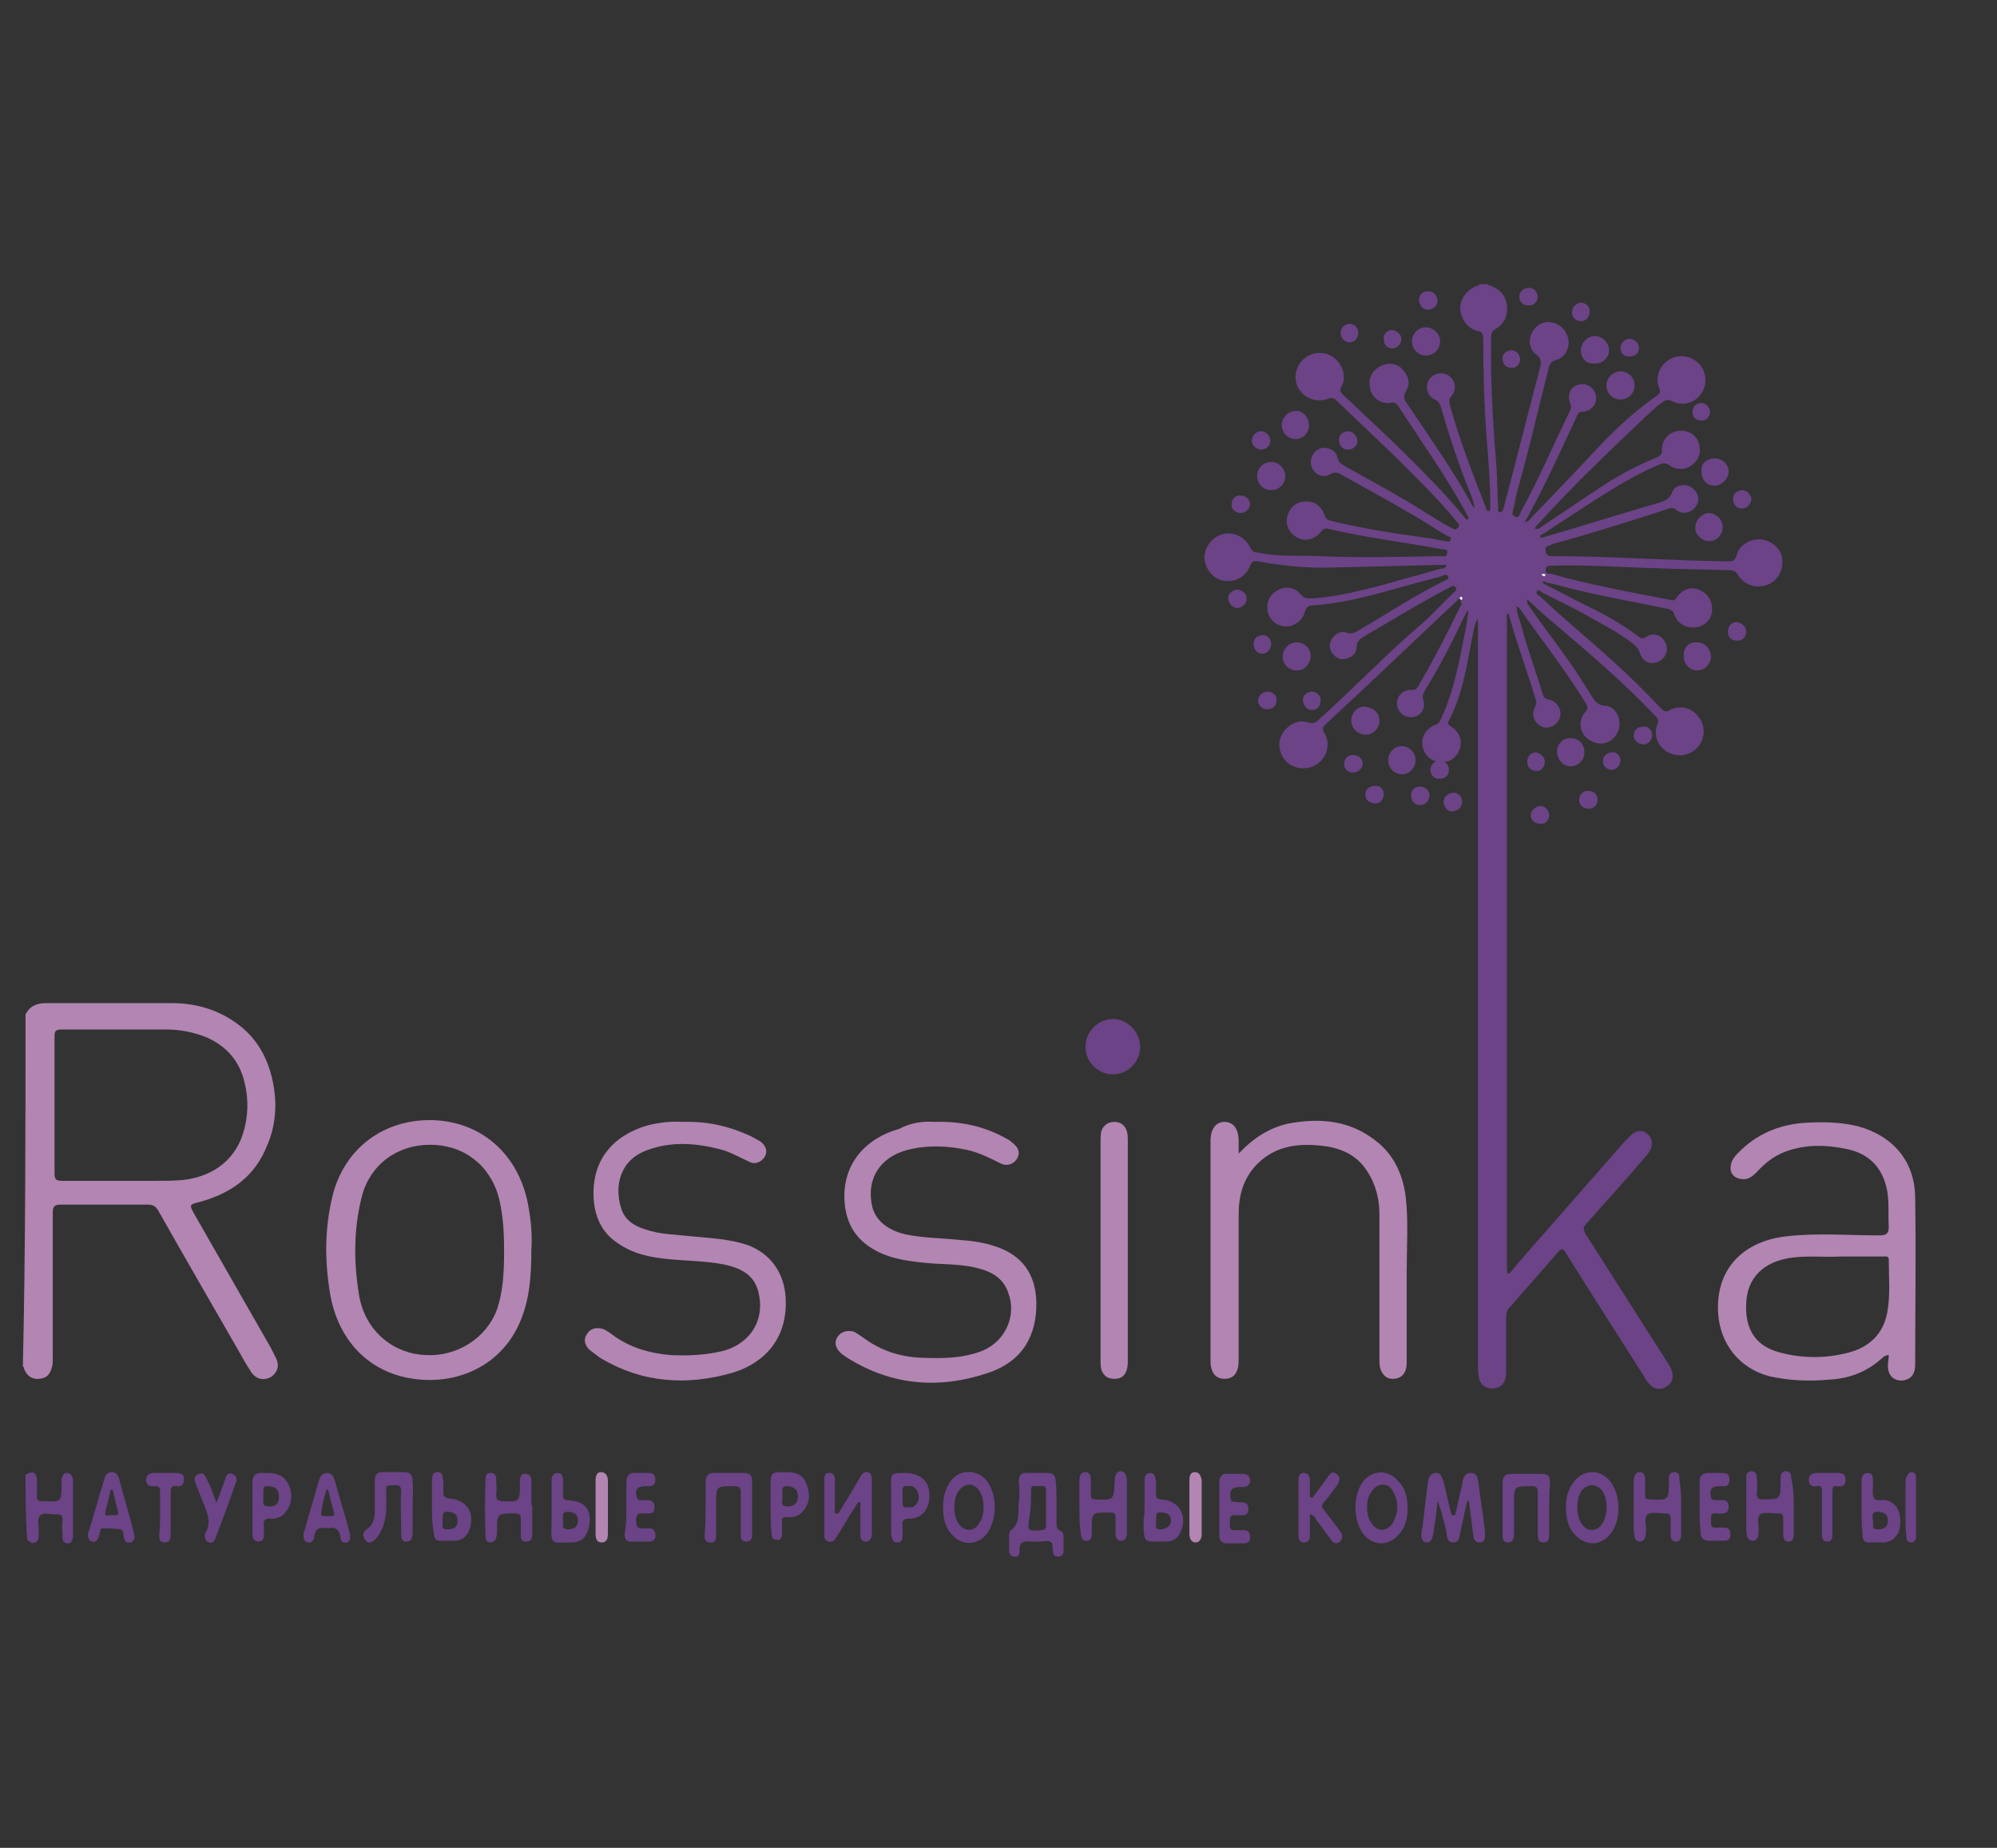 	<!--?xml version="1.0" encoding="utf-8"?--><svg version="1.1" id="Layer_1" xmlns="http://www.w3.org/2000/svg" x="0px" y="0px" viewBox="-192 292 227 210" xml:space="preserve"><rect x="-192" y="292" width="227" height="210" fill="#333333" stroke="none"/><g><path d="M-26.1,360c-5,4.7-10,9.5-15.1,14.2c-0.4,0.4-0.6,0.6-0.2,1.2c0.6,1.1,0.3,2.5-0.7,3.3c-1,0.8-2.4,0.8-3.4,0.1
		c-1-0.8-1.4-2.2-0.8-3.3c0.6-1.1,1.8-1.8,3-1.4c0.6,0.2,0.9,0,1.3-0.4c3.9-3.5,7.5-7.3,11.5-10.7c1.3-1.1,2.5-2.5,3.8-3.7
		c0.2-0.2,0.4-0.3,0.1-0.6c-0.2-0.2-0.4-0.1-0.5,0c-3.3,1.7-6.5,3.7-9.8,5.6c-0.5,0.3-0.9,0.6-0.9,1.3c0,0.9-1,1.4-1.8,1.3
		c-0.8-0.2-1.4-1-1.2-1.8c0.2-0.9,1.1-1.5,1.9-1.2c0.6,0.2,0.9,0,1.4-0.3c3.1-1.8,6.1-3.8,9.3-5.4c0.3-0.2,1-0.3,0.8-0.7
		c-0.2-0.4-0.7,0-1.1,0.1c-3.3,0.8-6.6,1.9-10,2.6c-1.4,0.3-2.8,0.5-4.2,0.6c-0.5,0-0.8,0.1-1,0.8c-0.2,0.9-1.2,1.6-2.1,1.6
		c-1,0-1.9-0.7-2.1-1.7c-0.2-1,0.2-1.9,1.1-2.4c0.8-0.5,2-0.4,2.6,0.4c0.5,0.6,0.9,0.5,1.5,0.5c3.8-0.3,7.4-1.4,11-2.4
		c1.2-0.3,2.4-0.7,3.6-1c0.2,0,0.4,0,0.5-0.4c-0.3,0-0.6,0-0.8,0c-4,0.1-8.1,0.2-12.1,0.3c-2.9,0.1-5.7-0.2-8.5-0.7
		c-0.5-0.1-0.7,0-0.9,0.5c-0.5,1.3-1.7,1.9-3,1.7c-1.2-0.2-2.1-1.3-2.2-2.6c0-1.2,0.9-2.4,2.1-2.7c1.2-0.3,2.5,0.3,3.1,1.5
		c0.2,0.4,0.4,0.6,0.9,0.6c2.2,0.5,4.5,0.3,6.8,0.4c4.6,0.2,9.3,0.1,13.9,0c0.3,0,0.7,0.2,0.8-0.3c0.1-0.6-0.4-0.4-0.7-0.5
		c-4.3-0.8-8.6-1.3-12.8-2.3c-0.3-0.1-0.6,0-0.8,0.3c-0.7,0.9-1.8,1.2-2.7,0.7c-0.9-0.4-1.4-1.4-1.2-2.3c0.2-1,1-1.8,2-1.8
		c1.1-0.1,1.9,0.5,2.3,1.6c0.1,0.4,0.4,0.5,0.7,0.6c3.8,0.9,7.6,1.5,11.4,2c0.5,0.1,1.1,0.2,1.6,0.3c0.2,0,0.5,0.2,0.6-0.2
		c0.1-0.3-0.2-0.3-0.4-0.4c-1.4-0.8-2.7-1.7-4.1-2.5c-2.6-1.5-5.3-3-8-4.5c-0.4-0.2-0.7-0.3-1.2,0c-0.8,0.5-1.8,0-2.1-0.8
		c-0.3-0.8,0.1-1.8,0.9-2.1c0.8-0.3,1.8,0.1,2,0.9c0.1,0.7,0.6,0.9,1.1,1.2c3.2,1.8,6.4,3.5,9.5,5.5c0.8,0.5,1.6,1,2.4,1.4
		c0.2,0.1,0.4,0.3,0.7,0c0.3-0.3,0.1-0.5-0.1-0.7c-2.2-2.7-4.7-5.1-7.1-7.5c-2.2-2.1-4.4-4.2-6.6-6.3c-0.3-0.3-0.5-0.3-0.9-0.2
		c-1.5,0.6-3.1-0.2-3.6-1.6c-0.5-1.5,0.4-3.1,1.9-3.5c1.5-0.4,3,0.5,3.4,2.1c0.1,0.6,0.1,1.1-0.2,1.6c-0.3,0.5-0.1,0.7,0.2,1
		c3.5,3.3,7,6.5,10.3,10c1.2,1.2,2.3,2.5,3.4,3.8c0.1,0.1,0.2,0.4,0.5,0.3c0.1-0.3-0.2-0.5-0.3-0.8c-2.3-4.2-5.1-8.1-7.7-12.1
		c-0.3-0.4-0.6-0.4-0.9-0.3c-1.2,0.1-2.2-0.7-2.3-1.9c-0.2-1.2,0.6-2.2,1.8-2.5c0.9-0.2,1.6,0.1,2.1,0.8c0.6,0.7,0.7,1.5,0.2,2.3
		c-0.3,0.5-0.2,0.9,0.1,1.3c2.6,3.9,5.3,7.7,7.5,11.7c0,0.1,0.1,0.1,0.2,0.2c-0.1-0.8-0.4-1.5-0.7-2.2c-1.2-3-2.2-6.1-3.1-9.2
		c-0.1-0.4-0.3-0.7-0.7-0.9c-0.9-0.4-1.1-1.4-0.7-2.2c0.5-0.8,1.5-1,2.3-0.5c0.8,0.6,0.9,1.6,0.3,2.3c-0.3,0.3-0.3,0.6-0.2,1
		c1.1,4,2.6,7.8,4.1,11.7c0.1,0.2,0.1,0.4,0.3,0.4c0.3-0.1,0.2-0.4,0.2-0.6c0-2.6-0.2-5.1-0.4-7.6c-0.3-3.8-0.4-7.5-0.4-11.3
		c0-0.6-0.1-0.9-0.7-1c-1.1-0.3-1.8-1.3-1.9-2.4c-0.1-1.1,0.6-2.1,1.6-2.6c0.2-0.1,0.5-0.1,0.6-0.3c0.3,0,0.6,0,0.9,0
		c0.1,0.2,0.3,0.1,0.4,0.2c1,0.4,1.7,1.1,1.8,2.3c0.1,1.1-0.3,2-1.3,2.6c-0.4,0.2-0.5,0.5-0.5,0.9c-0.1,4.9,0.2,9.8,0.6,14.7
		c0.1,1.5,0.1,3.1,0.2,4.7c0,0.2-0.1,0.5,0.2,0.5c0.3,0,0.3-0.2,0.4-0.4c1.4-5.3,2.7-10.5,4.1-15.8c0.2-0.7,0.3-1.3-0.5-1.8
		c-0.7-0.6-0.8-1.7-0.3-2.5c0.5-0.9,1.5-1.3,2.4-1c0.9,0.2,1.6,1.1,1.7,2c0.1,1-0.5,2-1.4,2.2c-0.7,0.2-0.8,0.6-0.9,1.1
		c-1.1,4.3-2.1,8.7-3.3,13c-0.3,1-0.5,2-0.7,3c-0.1,0.2-0.2,0.5,0.2,0.7c0.4,0.2,0.5-0.1,0.6-0.4c2.1-3.8,3.8-7.8,5.7-11.7
		c0.1-0.2,0.1-0.4,0-0.7c-0.4-1,0-2,1-2.2c0.8-0.2,1.7,0.3,1.9,1.2c0.2,0.9-0.4,1.8-1.5,1.9c-0.5,0-0.6,0.3-0.7,0.6
		c-1.7,3.6-3.3,7.2-5.2,10.7c-0.2,0.4-0.4,0.8-0.7,1.2c0.5,0,0.6-0.3,0.8-0.5c2.6-2.7,5.2-5.4,7.8-8.2c2-2.1,4.1-4,6.4-5.6
		c0.4-0.3,0.5-0.4,0.3-0.9c-0.5-1.2,0-2.5,1.1-3.2c1.1-0.7,2.5-0.5,3.4,0.4c0.9,0.9,1,2.4,0.3,3.4c-0.7,1.1-2.1,1.5-3.3,0.9
		c-0.5-0.2-0.7-0.2-1.1,0.1c-0.8,0.5-1.4,1.2-2.1,1.8c-4.1,3.9-8.2,7.8-12,12c-0.2,0.2-0.4,0.3-0.4,0.6c0.4,0.1,0.5-0.1,0.8-0.3
		c2-1.3,4-2.7,6-4c2.2-1.5,4.5-2.8,7-3.8c0.4-0.2,0.7-0.4,0.6-0.9c0-1,0.7-1.9,1.7-2.1c1-0.2,2,0.2,2.4,1.1c0.4,0.9,0.3,1.9-0.5,2.6
		c-0.7,0.7-1.9,0.8-2.7,0.2c-0.4-0.3-0.7-0.3-1.2-0.1c-4,1.7-7.5,4.2-11.1,6.5c-0.8,0.5-1.6,1.1-2.5,1.6c0.1,0.2,0.2,0.2,0.3,0.2
		c4.5-1.3,8.9-2.7,13.4-4c0.6-0.2,1.1-0.4,1.4-1.2c0.3-0.8,1.4-1,2.2-0.5c0.7,0.5,1,1.4,0.5,2.1c-0.5,0.8-1.5,1-2.2,0.5
		c-0.4-0.4-0.7-0.3-1.2-0.1c-4,1.3-8.1,2.6-12.1,3.7c-0.4,0.1-0.8,0.2-1.2,0.4c-0.3,0.1-0.5,0.2-0.4,0.7c0.1,0.4,0.3,0.5,0.6,0.5
		c6.7,0,13.3,0.5,20,0.6c0.6,0,0.9,0,1.1-0.7c0.3-1.2,1.6-1.9,2.8-1.8c1.3,0.2,2.3,1.1,2.4,2.3c0.1,1.3-0.6,2.5-1.8,2.9
		c-1.2,0.4-2.5,0-3.2-1.1c-0.3-0.5-0.6-0.6-1.1-0.6c-4.3-0.1-8.6-0.2-12.9-0.4c-2.4-0.1-4.8-0.2-7.2-0.1c-0.3,0-0.6-0.1-0.7,0.4
		c-0.1,0.5,0.3,0.5,0.6,0.5c4.5,1.3,9.1,2.1,13.7,3c0.3,0.1,0.5-0.1,0.6-0.3c0.7-1,1.7-1.3,2.7-0.8c0.9,0.4,1.4,1.3,1.3,2.4
		c-0.1,1-0.9,1.7-1.9,1.8c-1.1,0.1-2-0.4-2.4-1.5c-0.1-0.4-0.4-0.5-0.7-0.6c-4.3-0.9-8.6-1.6-12.9-2.8c-0.3-0.1-0.6-0.1-0.9-0.2
		c-0.1-0.1-0.3-0.2-0.5,0c0.1,0.1,0.2,0.1,0.3,0.2c1.8,0.9,3.6,1.9,5.5,2.8c1.8,0.9,3.5,1.9,5.1,3.1c0.3,0.3,0.5,0.3,0.9,0.1
		c0.8-0.6,1.8-0.2,2.2,0.6c0.4,0.8,0.1,1.8-0.8,2.2c-0.9,0.4-1.8,0-2.1-1c-0.1-0.4-0.3-0.6-0.6-0.9c-1.7-1.4-3.6-2.3-5.5-3.4
		c-1.6-0.9-3.3-1.7-4.9-2.5c-0.2-0.1-0.5-0.5-0.7-0.2c-0.2,0.3,0.3,0.5,0.4,0.6c2.7,2.6,5.6,4.9,8.3,7.4c1.9,1.7,3.7,3.5,5.4,5.3
		c0.3,0.3,0.6,0.5,1,0.2c1.2-0.6,2.5-0.3,3.3,0.8c0.8,1,0.7,2.5-0.1,3.4c-0.9,1-2.3,1.2-3.4,0.6c-1.1-0.6-1.7-1.9-1.2-3.2
		c0.2-0.5,0-0.7-0.3-1c-3.6-3.8-7.6-7.2-11.6-10.6c-1-0.8-1.9-1.7-2.9-2.6c-0.1,0.5,0.2,0.7,0.3,0.9c2,2.9,4.3,5.7,6.2,8.8
		c0.2,0.4,0.5,0.7,0.7,1.1c0.4,0.7,0.8,1.3,1.7,1.3c1,0.1,1.6,1.1,1.6,2c0,1-0.6,1.9-1.5,2.2c-0.9,0.3-1.9-0.1-2.5-0.8
		c-0.6-0.8-0.6-1.9,0.1-2.7c0.3-0.3,0.3-0.5,0.1-0.9c-2.3-3.8-5.1-7.3-7.6-10.9c-0.1-0.1-0.2-0.1-0.3-0.2c0,0.8,0.3,1.4,0.5,2.1
		c0.7,2.7,1.7,5.3,2.5,8c0.1,0.3,0.3,0.4,0.6,0.5c1,0.2,1.6,1.1,1.3,2.1c-0.3,0.8-1.2,1.3-2,1c-0.9-0.4-1.3-1.3-0.8-2.3
		c0.1-0.2,0.2-0.4,0.1-0.7c-1-3.3-2.2-6.5-3.1-9.8c0,0-0.1-0.1-0.1-0.1c-0.2,0.2-0.1,0.5-0.1,0.7c0,24.5,0,49,0,73.5
		c0,0.2,0,0.3,0,0.5c0,0.1,0,0.2,0.1,0.3c0.1,0.1,0.2,0,0.3-0.1c0.3-0.4,0.6-0.7,0.9-1.1c4-4.6,8-9.1,12-13.7
		c0.3-0.3,0.6-0.6,0.9-0.9c0.6-0.5,1.3-0.5,1.8,0c0.5,0.4,0.6,1.1,0.3,1.8c-0.2,0.3-0.4,0.6-0.6,0.8c-2.2,2.6-4.5,5.1-6.7,7.6
		c-0.4,0.4-0.3,0.6-0.1,1.1c3.1,4.8,6.1,9.6,9.2,14.4c0.2,0.4,0.5,0.7,0.6,1.1c0.3,0.8,0.1,1.5-0.6,1.9c-0.6,0.4-1.4,0.3-1.9-0.3
		c-0.3-0.3-0.5-0.6-0.7-1c-2.9-4.6-5.9-9.2-8.8-13.9c-0.3-0.5-0.5-0.6-0.9-0.1c-1.8,2.1-3.7,4.2-5.5,6.3c-0.3,0.3-0.4,0.7-0.4,1.1
		c0,2.1,0,4.1,0,6.2c0,1.3-0.6,1.9-1.6,1.9c-0.8,0-1.4-0.5-1.5-1.3c-0.1-0.5-0.1-1-0.1-1.5c0-27.9,0-55.8,0-83.7c0-0.3,0-0.7,0-1
		c-0.5,0.8-0.5,1.6-0.7,2.4c-0.6,3.2-1.1,6.3-2.6,9.2c-0.2,0.4,0,0.5,0.3,0.7c0.9,0.6,1.3,1.6,0.9,2.6c-0.4,1-1.2,1.5-2.3,1.4
		c-1-0.1-1.8-0.9-1.9-1.9c-0.2-0.9,0.4-1.9,1.4-2.3c0.4-0.1,0.5-0.3,0.7-0.7c1.5-3.2,2.1-6.7,2.8-10.2c0.1-0.6,0.2-1.2,0.3-1.9
		c0,0,0-0.1-0.1-0.2c-0.3,0.6-0.6,1.1-0.8,1.6c-1.2,2.5-2.5,5-4,7.4c-0.2,0.4-0.4,0.7-0.2,1.2c0.3,0.9-0.3,1.8-1.2,1.9
		c-0.9,0.1-1.7-0.5-1.8-1.4c-0.1-0.9,0.6-1.7,1.6-1.7c0.3,0,0.6,0,0.8-0.4c1.7-2.9,3.3-6,4.8-9.1c0.1-0.1,0.2-0.2,0.1-0.3
		C-26,359.7-26.1,359.9-26.1,360z" fill="#6B4386"></path><path d="M-189.1,407.3c0.5-1,1.3-1.3,2.4-1.3c4.7,0,9.5,0,14.2,0c2.7,0,5.2,0.7,7.4,2.3c2.4,1.7,3.7,4.2,4.2,7.1
		c0.4,2.3,0.2,4.6-0.7,6.7c-1.4,3.6-4.1,5.5-7.7,6.5c-1.2,0.3-1.2,0.3-0.6,1.4c2.9,5.1,5.8,10.1,8.7,15.2c0.2,0.4,0.4,0.8,0.6,1.2
		c0.4,0.9,0.1,1.6-0.6,2.1c-0.8,0.4-1.6,0.3-2.2-0.5c-0.6-0.9-1.1-1.8-1.6-2.7c-3-5.2-6-10.4-9-15.7c-0.3-0.5-0.6-0.7-1.2-0.7
		c-3.3,0-6.6,0-9.9,0c-0.7,0-0.9,0.2-0.9,0.9c0,5.5,0,11.1,0,16.6c0,0.3,0,0.7-0.1,1c-0.2,0.7-0.5,1.2-1.4,1.3
		c-0.8,0.1-1.4-0.3-1.7-1c-0.1-0.1,0-0.3-0.2-0.4C-189.1,434-189.1,420.7-189.1,407.3z M-185.8,417.6c0,2.6,0,5.1,0,7.7
		c0,0.7,0.1,0.9,0.9,0.9c3.5,0,7.1,0,10.6,0c1,0,2,0,3.1-0.1c3.6-0.4,6.2-2.5,7-5.9c0.5-2,0.4-4-0.2-5.9c-0.7-2.1-2.1-3.5-4.1-4.4
		c-1.5-0.6-3-0.9-4.6-0.9c-4,0-8,0-11.9,0c-0.7,0-0.8,0.2-0.8,0.8C-185.8,412.3-185.8,414.9-185.8,417.6z" fill="#B285B2"></path><path d="M-189.1,459.6c0.9-0.5,1.3-0.3,1.3,0.8c0,0.6,0,1.1,0,1.7c0,0.3,0.1,0.5,0.5,0.5c0.1,0,0.1,0,0.2,0
		c2.1,0.1,2.1,0.1,2.1-2c0-0.2,0-0.3,0-0.5c0.1-0.4,0.2-0.7,0.6-0.7c0.5,0,0.6,0.4,0.7,0.7c0,0.2,0,0.4,0,0.6c0,1.8,0,3.6,0,5.4
		c0,0.2,0,0.4,0,0.6c-0.1,0.4-0.2,0.7-0.6,0.7c-0.4,0-0.6-0.3-0.6-0.7c0-0.6-0.1-1.3,0-1.9c0-0.5-0.1-0.7-0.6-0.7
		c-0.6,0.1-1.5-0.3-1.9,0.1c-0.5,0.4-0.1,1.2-0.2,1.9c0,0.1,0,0.2,0,0.3c0,0.3,0,0.7-0.4,0.9c-0.4,0.2-0.6-0.1-0.9-0.3
		C-189.1,464.5-189.1,462-189.1,459.6z" fill="#6B4386"></path><path d="M22.7,446c-0.3,0-0.4,0.1-0.6,0.2c-1.8,1.7-3.9,2.5-6.3,2.6c-2.2,0.2-4.5,0.1-6.7-0.4
		c-3.4-0.9-5.6-3.7-5.8-7.2c-0.3-5.2,3.1-8.2,7.8-8.7c3.5-0.4,7-0.1,10.6-0.1c0.8,0,1-0.3,1-1c-0.1-1.5,0.1-3.1-0.3-4.6
		c-0.6-2.3-2.1-3.7-4.4-4.2c-2.4-0.5-4.7-0.6-7.1,0.3c-1.3,0.5-2.3,1.3-3.2,2.3c-0.5,0.5-1,0.9-1.7,0.8c-1-0.1-1.5-0.8-1.2-1.8
		c0.1-0.4,0.4-0.8,0.7-1.1c2.1-2.2,4.7-3.3,7.7-3.5c2-0.1,4-0.1,6,0.4c4,1.1,6.5,4,6.5,8.2c0.1,6.3,0,12.6,0,18.9
		c0,1.1-0.5,1.7-1.5,1.8c-1,0-1.6-0.6-1.6-1.7C22.6,446.7,22.7,446.4,22.7,446z M17.2,434.8c-1.6,0.1-3.4-0.1-5.3,0.1
		c-2.7,0.3-5.2,1.7-5.4,5.1c-0.2,3.1,1.1,5,3.8,5.7c2.6,0.7,5.3,0.7,7.9,0c2.2-0.6,3.8-2,4.3-4.4c0.4-2,0.2-4,0.2-6.1
		c0-0.5-0.3-0.4-0.7-0.4C20.5,434.8,19,434.8,17.2,434.8z" fill="#B285B2"></path><path d="M-131.6,434c0,3.1-0.2,6-1.5,8.7c-2.2,4.6-7,6.7-11.9,6c-5-0.7-8.6-4.3-9.5-9.8c-0.6-3.7-0.6-7.3,0.3-11
		c1.3-5.2,5.5-8.5,10.8-8.6c5.9-0.1,10.5,3.8,11.5,10C-131.6,431-131.5,432.6-131.6,434z M-134.7,434.2c0-2.1-0.1-4.1-0.6-6.1
		c-1-3.7-4-6-7.8-6c-3.8,0-6.9,2.3-7.8,6c-0.9,3.6-0.9,7.3-0.3,11c0.7,4.4,4.2,6.8,7.6,6.9c3.5,0.2,6.9-1.9,8.1-5.2
		C-134.8,438.7-134.7,436.5-134.7,434.2z" fill="#B285B2"></path><path d="M-51.2,423.1c1.6-1.7,3.4-2.9,5.6-3.4c3.7-0.7,7.2-0.4,10.3,2.2c1.9,1.6,2.8,3.8,3.1,6.2
		c0.3,2.8,0.1,5.5,0.1,8.3c0,3.4,0,6.8,0,10.2c0,0.5,0,0.9-0.2,1.3c-0.3,0.6-0.8,0.8-1.4,0.8c-0.6,0-1-0.3-1.3-0.9
		c-0.2-0.4-0.2-0.9-0.2-1.3c0-5.5,0-11,0-16.5c0-1.7-0.4-3.4-1.4-4.9c-1.2-1.9-3.1-2.7-5.3-2.9c-2.7-0.3-5.3,0.1-7.3,2.2
		c-1.5,1.6-2,3.5-2,5.6c0,5.5,0,11,0,16.4c0,0.4,0,0.7-0.1,1.1c-0.2,0.8-0.7,1.2-1.5,1.2c-0.8,0-1.3-0.4-1.5-1.2
		c-0.1-0.3-0.1-0.7-0.1-1c0-8.3,0-16.5,0-24.8c0-1.4,0.6-2.2,1.6-2.2c1,0,1.6,0.8,1.6,2.2C-51.2,422.1-51.2,422.6-51.2,423.1z" fill="#B285B2"></path><path d="M-114.4,419.5c2.8-0.1,5.3,0.5,7.7,1.6c0.4,0.2,0.7,0.4,1.1,0.6c0.7,0.5,0.9,1.2,0.5,1.8
		c-0.4,0.6-1.1,0.9-1.8,0.5c-1.1-0.5-2.1-1.1-3.3-1.4c-2.7-0.7-5.5-0.9-8.2,0.1c-3.1,1.1-3.8,4-3,6.6c0.4,1.3,1.4,2,2.7,2.4
		c1.7,0.6,3.5,0.6,5.3,0.8c2.1,0.2,4.3,0.3,6.4,1c2.6,1,4.1,3.1,4.3,5.9c0.3,4.7-2.4,7.5-6,8.6c-5.2,1.5-10.3,1.2-15.1-1.7
		c-0.4-0.3-0.8-0.6-1.2-0.9c-0.6-0.6-0.7-1.3-0.2-1.9c0.4-0.6,1.2-0.7,1.9-0.4c0.4,0.2,0.8,0.5,1.2,0.8c1.9,1.3,4,1.9,6.3,2.1
		c2.1,0.1,4.1,0,6.1-0.5c3.1-0.9,4.7-3.6,3.9-6.7c-0.5-2-2.1-2.7-3.9-3.1c-2.1-0.4-4.2-0.4-6.3-0.6c-2.1-0.2-4.1-0.6-5.9-1.9
		c-1.6-1.1-2.4-2.7-2.6-4.7c-0.4-4.7,2.3-7.5,6.1-8.6C-117.2,419.6-115.8,419.4-114.4,419.5z" fill="#B285B2"></path><path d="M-85.8,419.5c3-0.1,5.7,0.5,8.2,1.9c0.2,0.1,0.4,0.2,0.6,0.4c0.8,0.6,1,1.2,0.6,1.9c-0.4,0.6-1.1,0.9-1.9,0.5
		c-1.2-0.6-2.4-1.2-3.7-1.5c-2.3-0.5-4.6-0.6-6.9,0c-3,0.8-4.6,3.2-4,6.2c0.3,1.7,1.7,2.9,3.9,3.4c2,0.4,4,0.4,5.9,0.6
		c1.5,0.1,3,0.3,4.4,0.8c2.9,1,4.4,3.1,4.5,6.2c0.1,3.9-1.6,6.8-5.4,8.1c-5.6,1.9-11,1.5-16.1-1.7c-0.3-0.2-0.6-0.4-0.8-0.6
		c-0.6-0.6-0.7-1.3-0.2-1.9c0.4-0.5,1.2-0.7,1.9-0.4c0.3,0.2,0.6,0.4,0.9,0.6c2,1.5,4.2,2.2,6.6,2.3c2.4,0.1,4.7,0.1,7-0.8
		c2.6-1.1,3.9-4,2.9-6.6c-0.5-1.5-1.7-2.3-3.2-2.7c-1.7-0.5-3.5-0.5-5.3-0.6c-2.3-0.2-4.6-0.4-6.6-1.5c-2.2-1.2-3.3-3-3.5-5.5
		c-0.3-4.5,2.6-7.3,6.2-8.3C-88.5,419.6-87.1,419.4-85.8,419.5z" fill="#B285B2"></path><path d="M-66.9,434.2c0-4.2,0-8.3,0-12.5c0-0.4,0-0.8,0.1-1.2c0.3-0.7,0.8-1,1.5-1c0.7,0,1.2,0.4,1.4,1.1
		c0.1,0.4,0.1,0.7,0.1,1.1c0,8.3,0,16.5,0,24.8c0,0.4,0,0.7-0.1,1.1c-0.2,0.7-0.6,1.1-1.4,1.1c-0.8,0-1.2-0.3-1.5-1
		c-0.1-0.4-0.1-0.7-0.1-1.1C-66.9,442.5-66.9,438.3-66.9,434.2z" fill="#B285B2"></path><path d="M-26.6,464.2c0.3-1.2,0.5-2.3,0.8-3.5c0.1-0.6,0.2-1.3,1-1.3c0.8,0,0.8,0.8,0.9,1.4c0.2,1.7,0.5,3.5,0.7,5.2
		c0,0.2,0,0.4,0,0.6c0,0.4-0.2,0.7-0.6,0.7c-0.4,0-0.6-0.2-0.7-0.6c-0.2-1.3-0.3-2.6-0.5-3.8c0-0.1,0-0.3-0.2-0.4
		c-0.3,1.2-0.5,2.4-0.8,3.6c-0.1,0.5-0.1,1.2-0.8,1.2c-0.8,0-0.7-0.8-0.8-1.3c-0.3-1.1-0.5-2.3-1-3.4c-0.1,1-0.2,2.1-0.4,3.1
		c0,0.4-0.1,0.7-0.2,1.1c-0.1,0.3-0.3,0.5-0.6,0.5c-0.3,0-0.5-0.2-0.6-0.5c-0.1-0.4,0-0.8,0.1-1.3c0.2-1.7,0.4-3.3,0.6-5
		c0.1-0.5,0.2-1,0.8-1.1c0.6-0.1,0.8,0.4,1,1c0.3,1.3,0.6,2.6,0.9,3.8C-26.8,464.2-26.7,464.2-26.6,464.2z" fill="#6B4386"></path><path d="M-71.9,462.8c0,0.7,0,1.3,0,2c0,0.5-0.1,1,0.5,1.2c0.3,0.1,0.3,0.6,0.3,0.9c0,0.5,0,0.9,0,1.4
		c0,0.3-0.2,0.6-0.6,0.6c-0.4,0-0.6-0.2-0.6-0.6c-0.1-0.4,0-0.9-0.2-1c-0.3-0.3-0.9-0.1-1.3-0.1c-0.3,0-0.6,0-0.9,0
		c-0.9-0.1-1.5,0-1.4,1.1c0,0.4-0.2,0.7-0.6,0.6c-0.4,0-0.6-0.3-0.6-0.6c0-0.6,0-1.3,0-1.9c0-0.1,0.1-0.3,0.1-0.4
		c1.2-0.8,0.9-2.1,1-3.2c0.1-0.8,0.1-1.6,0-2.4c0-0.7,0.3-1.1,1-1c0.8,0,1.5,0,2.3,0c0.6,0,0.9,0.3,0.9,0.9
		C-71.9,461.1-71.9,462-71.9,462.8z M-73.1,463.4c0-0.7,0-1.3,0-2c0-0.7-0.5-0.5-0.9-0.5c-0.4,0-0.9-0.2-0.8,0.6c0,1,0,2-0.2,3
		c-0.2,1.5-0.2,1.5,1.3,1.4c0.4,0,0.6-0.1,0.6-0.5C-73.1,464.6-73.1,464-73.1,463.4z" fill="#6B4386"></path><path d="M-62.4,411c0,1.7-1.4,3.1-3.1,3.1c-1.7,0-3.2-1.5-3.1-3.2c0-1.7,1.5-3.1,3.1-3.1
		C-63.8,407.8-62.4,409.3-62.4,411z" fill="#6B4386"></path><path d="M-96.7,464c0.8-1.3,1.6-2.6,2.4-4c0.2-0.3,0.4-0.8,0.9-0.7c0.5,0.1,0.5,0.6,0.5,1.1c0,1.9,0,3.8,0,5.8
		c0,0.1,0,0.2,0,0.3c-0.1,0.4-0.2,0.7-0.7,0.7c-0.4,0-0.6-0.3-0.6-0.7c0-1,0-1.9,0-2.9c0-0.3,0-0.6,0-0.9c-0.4,0-0.4,0.3-0.5,0.4
		c-0.8,1.2-1.5,2.5-2.3,3.7c-0.2,0.3-0.4,0.5-0.8,0.4c-0.4-0.1-0.5-0.4-0.5-0.7c0-2.1,0-4.3,0-6.4c0-0.4,0.2-0.8,0.6-0.7
		c0.5,0,0.6,0.4,0.6,0.8c0,0.7,0,1.4,0,2.1c0,0.6,0,1.1,0,1.7C-96.8,464-96.8,464-96.7,464z" fill="#6B4386"></path><path d="M-14,463.2c0-0.9,0.2-1.9,0.9-2.8c1.1-1.4,2.9-1.5,4.1-0.1c1.3,1.6,1.3,4.6,0,6.1c-1.1,1.3-2.7,1.3-3.9,0.1
		C-13.8,465.6-14,464.5-14,463.2z M-12.7,463.3c0,0.7,0.1,1.3,0.5,1.9c0.6,0.9,1.7,0.9,2.3,0c0.7-1,0.7-2.9,0-3.8
		c-0.6-0.8-1.7-0.8-2.3,0C-12.6,462-12.7,462.6-12.7,463.3z" fill="#6B4386"></path><path d="M-111.8,463.3c0-1,0-1.9,0-2.9c0-0.6,0.3-1,0.9-1c1.2,0,2.3,0,3.5,0c0.6,0,0.9,0.3,0.9,0.9c0,2,0,4.1,0,6.1
		c0,0.4-0.1,0.8-0.7,0.8c-0.5,0-0.6-0.4-0.6-0.8c0-1.6,0-3.2,0-4.7c0-0.6-0.1-0.8-0.8-0.8c-2,0-2,0-2,2c0,1.2,0,2.3,0,3.5
		c0,0.4,0,1-0.7,0.9c-0.6,0-0.6-0.5-0.6-0.9C-111.8,465.3-111.8,464.3-111.8,463.3z" fill="#6B4386"></path><path d="M-69.3,463.3c0-1,0-2,0-3c0-0.5,0.1-1,0.7-1c0.5,0,0.6,0.5,0.6,0.9c0,0.6,0,1.1,0,1.7c0,0.4,0.1,0.5,0.5,0.5
		c2.1,0.1,2.1,0.1,2.2-2c0-0.2,0-0.5,0.1-0.7c0.1-0.3,0.3-0.5,0.6-0.5c0.3,0,0.5,0.2,0.6,0.5c0.1,0.2,0.1,0.5,0.1,0.7
		c0,1.9,0,3.7,0,5.6c0,0.1,0,0.3,0,0.4c-0.1,0.4-0.2,0.7-0.7,0.7c-0.4,0-0.6-0.4-0.6-0.7c0-0.6,0-1.3,0-1.9c0-0.5-0.1-0.6-0.6-0.6
		c-2.1,0-2.1-0.1-2.1,2c0,0.5,0.1,1.2-0.6,1.2c-0.7,0-0.6-0.7-0.7-1.2C-69.3,465.1-69.3,464.2-69.3,463.3z" fill="#6B4386"></path><path d="M-84.8,463.2c0-0.9,0.2-1.9,0.8-2.8c1-1.4,2.9-1.5,4.1-0.2c1.3,1.6,1.3,4.6,0,6.2c-1,1.2-2.7,1.3-3.8,0.1
		C-84.6,465.6-84.8,464.5-84.8,463.2z M-80.2,463.3c0-0.6-0.1-1.3-0.5-1.9c-0.6-0.9-1.6-0.9-2.3,0c-0.7,0.9-0.7,2.9,0,3.8
		c0.6,0.9,1.8,0.9,2.3-0.1C-80.3,464.6-80.2,463.9-80.2,463.3z" fill="#6B4386"></path><path d="M-131.5,463.3c0,0.9,0,1.9,0,2.8c0,0.5,0,1.1-0.7,1.1c-0.7,0-0.6-0.6-0.6-1.1c0-0.5,0-1,0-1.5
		c0-0.5-0.2-0.6-0.7-0.6c-2,0-2,0-2,2c0,0.2,0,0.5-0.1,0.7c0,0.3-0.2,0.5-0.6,0.6c-0.3,0-0.6-0.2-0.6-0.5c-0.1-2.3-0.1-4.6,0-6.9
		c0-0.3,0.2-0.5,0.6-0.5c0.4,0,0.6,0.3,0.6,0.6c0,0.6,0.1,1.3,0,1.9c0,0.5,0.1,0.6,0.6,0.7c2.1,0.1,2.1,0.1,2.1-2c0-0.2,0-0.4,0-0.5
		c0.1-0.4,0.2-0.7,0.7-0.6c0.4,0,0.6,0.4,0.6,0.7c0,0.9,0,1.9,0,2.8C-131.5,463.1-131.5,463.2-131.5,463.3z" fill="#6B4386"></path><path d="M-32,463.4c0,1.1-0.2,2.1-1,3c-1.1,1.3-2.8,1.3-3.9,0.1c-1.3-1.5-1.4-4.6-0.1-6.2c1.1-1.3,2.9-1.3,4,0.1
		C-32.3,461.1-32,462.1-32,463.4z M-36.6,463.3c0,0.6,0.1,1.3,0.5,1.8c0.6,1,1.8,1,2.4,0c0.7-1.2,0.7-2.5,0-3.7
		c-0.5-0.9-1.7-0.9-2.3,0C-36.5,462-36.6,462.6-36.6,463.3z" fill="#6B4386"></path><path d="M-145.1,463.3c0,1,0,1.9,0,2.9c0,0.5-0.1,1-0.7,1c-0.6,0-0.6-0.5-0.6-1c0-1.6-0.1-3.2,0-4.7
		c0-0.8-0.4-0.7-0.9-0.7c-0.5,0-0.9-0.1-0.8,0.7c0,1.3,0.1,2.6-0.3,3.8c-0.2,0.6-0.5,1.2-1,1.7c-0.4,0.3-0.8,0.5-1.1,0
		c-0.3-0.4-0.3-0.9,0.2-1.2c0.7-0.5,0.9-1.2,0.9-2c0-1.1,0-2.2,0-3.3c0-1,0.2-1.2,1.1-1.2c0.7,0,1.5,0,2.2,0c0.7,0,1,0.3,1,1
		C-145,461.4-145.1,462.4-145.1,463.3z" fill="#6B4386"></path><path d="M-15.9,463.4c0,1,0,2,0,3c0,0.5-0.1,0.9-0.7,0.9c-0.5,0-0.6-0.4-0.6-0.9c0-1.6,0-3.2,0-4.8
		c0-0.5-0.1-0.7-0.7-0.7c-2,0-2,0-2,2c0,1.1,0,2.3,0,3.4c0,0.5-0.1,1-0.7,1c-0.6,0-0.6-0.5-0.6-1c0-1.9,0-3.9,0-5.8
		c0-0.7,0.3-1,1.1-1c1,0,2.1,0,3.2,0c0.9,0,1.1,0.2,1.1,1.1C-15.9,461.4-15.9,462.4-15.9,463.4z" fill="#6B4386"></path><path d="M-0.9,463.3c0,1,0,2.1,0,3.1c0,0.4-0.1,0.8-0.6,0.8c-0.5,0-0.6-0.4-0.6-0.8c0-0.6,0-1.2,0-1.8
		c0-0.5-0.2-0.6-0.6-0.6c-0.7,0-1.6-0.2-2,0.1c-0.5,0.4-0.1,1.3-0.2,2c0,0.2,0,0.4-0.1,0.6c-0.1,0.3-0.3,0.5-0.6,0.5
		c-0.3,0-0.5-0.2-0.6-0.5c0-0.2-0.1-0.5-0.1-0.7c0-1.8,0-3.6,0-5.4c0-0.2,0-0.3,0-0.5c0.1-0.4,0.2-0.8,0.7-0.8
		c0.5,0,0.6,0.4,0.6,0.8c0,0.6,0,1.2,0,1.8c0,0.4,0.1,0.5,0.5,0.5c2.2,0.1,2.2,0.1,2.2-2c0-0.1,0-0.3,0-0.4c0-0.4,0.2-0.7,0.6-0.7
		c0.5,0,0.6,0.3,0.6,0.7c0,0.1,0,0.1,0,0.2C-0.9,461.3-0.9,462.3-0.9,463.3z" fill="#6B4386"></path><path d="M11.9,463.3c0,1,0,2.1,0,3.1c0,0.4-0.1,0.8-0.6,0.8c-0.5,0-0.6-0.4-0.6-0.8c0-0.6,0-1.2,0-1.8
		c0-0.5-0.1-0.6-0.6-0.6c-0.7,0-1.6-0.2-2,0.1c-0.5,0.4-0.1,1.3-0.2,1.9c0,0.2,0,0.5-0.1,0.7c-0.1,0.3-0.3,0.4-0.6,0.4
		c-0.3,0-0.5-0.2-0.6-0.5c0-0.2-0.1-0.4-0.1-0.6c0-1.9,0-3.8,0-5.7c0-0.2,0-0.3,0-0.5c0-0.3,0.2-0.6,0.6-0.6c0.4,0,0.6,0.3,0.6,0.7
		c0,0.6,0.1,1.2,0,1.8c0,0.5,0.1,0.7,0.6,0.7c2.1,0,2.1,0,2.1-2.1c0-0.1,0-0.3,0-0.4c0-0.4,0.2-0.7,0.6-0.7c0.5,0,0.6,0.3,0.6,0.7
		C11.9,461.2,11.9,462.3,11.9,463.3C11.9,463.3,11.9,463.3,11.9,463.3z" fill="#6B4386"></path><path d="M-42.8,462.2c0.6-0.8,1.1-1.5,1.7-2.3c0.2-0.3,0.5-0.8,1-0.4c0.5,0.3,0.4,0.8,0.1,1.3
		c-0.5,0.6-0.9,1.3-1.5,1.9c-0.3,0.4-0.3,0.6,0,0.9c0.5,0.7,1.1,1.4,1.6,2.1c0.1,0.2,0.3,0.4,0.4,0.6c0.1,0.4,0.1,0.7-0.3,1
		c-0.4,0.2-0.7,0-0.9-0.3c-0.6-0.8-1.1-1.5-1.7-2.3c-0.1-0.2-0.2-0.5-0.7-0.6c0,0.4,0,0.8,0,1.2c0,0.4,0,0.9,0,1.3
		c0,0.4-0.2,0.7-0.7,0.7c-0.4,0-0.6-0.3-0.6-0.7c0-2.2,0-4.3,0-6.5c0-0.4,0.2-0.7,0.6-0.7c0.5,0,0.6,0.3,0.7,0.7c0,0.7,0,1.4,0,2
		C-43,462.2-42.9,462.2-42.8,462.2z" fill="#6B4386"></path><path d="M-182,466.4c0-0.1,0-0.2,0.1-0.4c0.6-1.9,1.1-3.8,1.7-5.7c0.1-0.5,0.3-1,0.9-1c0.6,0,0.8,0.5,0.9,1
		c0.5,1.9,1.1,3.8,1.6,5.8c0,0.2,0.1,0.3,0.1,0.5c0,0.3-0.1,0.6-0.5,0.7c-0.4,0.1-0.6-0.1-0.7-0.5c-0.1-0.4,0-0.9-0.4-1
		c-0.7-0.1-1.4-0.1-2-0.1c-0.2,0-0.3,0.1-0.3,0.3c-0.1,0.2-0.1,0.5-0.2,0.7c-0.1,0.3-0.3,0.6-0.7,0.5
		C-181.9,467.1-182,466.8-182,466.4z M-179.2,461.3c-0.1,0-0.1,0-0.2,0c-0.2,0.8-0.4,1.6-0.6,2.4c-0.1,0.5,0,0.6,0.4,0.5
		c0.2,0,0.5,0,0.7,0c0.3,0,0.4-0.1,0.3-0.4C-178.8,463-179,462.1-179.2,461.3z" fill="#6B4386"></path><path d="M-154.8,465.7c-0.8-0.2-1.4,0-1.5,1c0,0.3-0.3,0.7-0.7,0.6c-0.4-0.1-0.5-0.4-0.5-0.8c0-0.2,0-0.4,0.1-0.5
		c0.5-1.9,1.1-3.7,1.6-5.6c0.2-0.5,0.3-1,1-1c0.6,0,0.8,0.6,0.9,1c0.5,1.9,1.1,3.7,1.6,5.6c0,0.2,0.1,0.3,0.1,0.5
		c0,0.4,0,0.7-0.4,0.8c-0.4,0.1-0.7-0.2-0.7-0.5C-153.4,465.7-154,465.5-154.8,465.7z M-154.7,461.3c-0.1,0-0.1,0-0.2,0
		c-0.2,0.7-0.4,1.4-0.5,2.1c-0.2,0.9-0.2,0.9,0.7,0.9c0.1,0,0.3,0,0.4,0c0.2,0,0.3-0.1,0.3-0.3C-154.3,463-154.5,462.1-154.7,461.3z
		" fill="#6B4386"></path><path d="M-89.2,459.4c2.1,0,3.1,1.2,2.8,3.2c-0.2,1.2-1,2-2.3,2c-0.6,0-0.8,0.2-0.7,0.8c0,0.3,0,0.6,0,0.9
		c0,0.5,0,1-0.6,1c-0.6,0-0.6-0.5-0.7-1c0-0.3,0-0.6,0-0.9c0-1.4,0-2.9,0-4.3C-90.8,459.4-90.7,459.4-89.2,459.4z M-88.8,460.9
		c-0.4-0.1-0.7,0.1-0.6,0.6c0,0.4,0,0.8,0,1.3c0,0.2,0,0.5,0.3,0.5c0.4,0,0.9,0.1,1.2-0.3c0.4-0.4,0.4-0.9,0.2-1.5
		C-88,461-88.3,460.8-88.8,460.9z" fill="#6B4386"></path><path d="M-104.4,463.3c0-0.9,0-1.8,0-2.8c0-1,0.2-1.2,1.1-1.2c0.2,0,0.4,0,0.6,0c1,0,1.9,0.2,2.3,1.2
		c0.5,1.1,0.5,2.2-0.2,3.1c-0.5,0.7-1.2,0.9-1.9,0.8c-0.5,0-0.7,0.1-0.6,0.6c0,0.4,0,0.8,0,1.3c0,0.4-0.2,0.8-0.6,0.7
		c-0.5,0-0.6-0.4-0.6-0.8C-104.4,465.4-104.4,464.4-104.4,463.3C-104.4,463.3-104.4,463.3-104.4,463.3z M-103.1,462
		c0.2,0.4-0.4,1.2,0.6,1.2c0.8,0,1.2-0.4,1.2-1.1c0-0.8-0.4-1.1-1.1-1.2C-103.4,460.8-102.9,461.6-103.1,462z" fill="#6B4386"></path><path d="M19.6,463.3c0-1,0-1.9,0-2.9c0-0.5,0.1-1,0.7-1c0.6,0,0.6,0.5,0.6,1c0,0.1,0,0.2,0,0.3c0,0.5-0.1,1.1,0.1,1.5
		c0.2,0.5,0.9,0.2,1.4,0.3c1.2,0.3,1.7,1.3,1.6,2.8c-0.1,1.2-0.9,2-2,2c-0.4,0-0.8,0-1.3,0c-0.8,0.1-1-0.3-1-1
		C19.6,465.2,19.6,464.2,19.6,463.3z M20.9,464.8c0,1,0,1,0.6,1c0.7,0,1.1-0.3,1.1-1c0-0.7-0.4-0.9-1.1-1
		C20.6,463.8,20.9,464.4,20.9,464.8z" fill="#6B4386"></path><path d="M-129.3,463.2c0-1,0-1.9,0-2.9c0-0.4,0.1-0.9,0.7-0.9c0.5,0,0.6,0.4,0.6,0.9c0,0.5,0,1.1,0,1.6
		c0,0.5,0.2,0.6,0.6,0.6c2,0.1,2.8,1.2,2.3,3.2c-0.3,1.1-0.9,1.6-2,1.6c-2.2,0-2.3,0.4-2.2-2.2
		C-129.3,464.4-129.3,463.8-129.3,463.2z M-128,464.8c0.1,0.3-0.3,1,0.6,1c0.7,0,1.1-0.3,1.1-1c0-0.7-0.4-0.9-1.1-1
		C-128.2,463.8-128,464.3-128,464.8z" fill="#6B4386"></path><path d="M-163.3,463.4c0-1,0-2,0-3c0-0.6,0.3-1,0.9-1c0.3,0,0.5,0,0.8,0c1.1,0,1.9,0.3,2.4,1.3
		c0.5,1.1,0.4,2.2-0.3,3.1c-0.4,0.6-1,0.8-1.7,0.8c-0.7-0.1-0.9,0.2-0.8,0.9c0,0.3,0,0.6,0,0.9c0,0.4-0.1,0.8-0.6,0.8
		c-0.5,0-0.7-0.4-0.7-0.8C-163.3,465.4-163.3,464.4-163.3,463.4z M-162.1,462c0.2,0.4-0.4,1.2,0.7,1.2c0.8,0,1.1-0.3,1.1-1.1
		c0-0.8-0.3-1.1-1.1-1.2C-162.4,460.8-161.9,461.5-162.1,462z" fill="#6B4386"></path><path d="M-61.9,463.2c0-1,0-1.9,0-2.9c0-0.4,0.1-0.9,0.6-0.9c0.6,0,0.6,0.5,0.7,0.9c0,0.5,0,1,0,1.5
		c0,0.5,0.2,0.6,0.6,0.6c2.1,0.1,3.1,2,2.1,3.9c-0.3,0.6-0.9,0.9-1.6,0.9c-0.4,0-0.8,0-1.2,0c-1.1,0-1.2-0.1-1.3-1.3
		c0-0.4,0-0.9,0-1.3C-61.9,464.1-61.9,463.7-61.9,463.2z M-60.6,464.8c0.1,0.4-0.3,1.1,0.6,1c0.7-0.1,1.1-0.4,1.1-1
		c0-0.7-0.5-0.9-1.1-0.9C-60.8,463.8-60.5,464.4-60.6,464.8z" fill="#6B4386"></path><path d="M-142.9,463.2c0-0.9,0-1.8,0-2.8c0-0.5,0-1.1,0.6-1.1c0.7,0,0.6,0.6,0.7,1.1c0,0.4,0,0.9,0,1.3
		c0,0.4,0.2,0.5,0.6,0.6c2.1,0.1,3.1,1.7,2.3,3.7c-0.3,0.7-0.9,1.1-1.6,1.1c-0.5,0-0.9,0-1.4,0c-0.8,0.1-1-0.3-1-1
		C-142.9,465.2-142.9,464.2-142.9,463.2z M-141.7,464.8c0,1,0,1,0.6,1c0.8,0,1.1-0.3,1.1-1c0-0.7-0.3-0.9-1.1-1
		C-141.9,463.8-141.6,464.4-141.7,464.8z" fill="#6B4386"></path><path d="M1.2,463.3c0-1,0-1.9,0-2.9c0-0.7,0.3-1,1-1c0.5,0,1.1,0,1.6,0c0.5,0,0.8,0.2,0.8,0.8c0,0.5-0.3,0.8-0.8,0.7
		c-0.1,0-0.2,0-0.3,0c-1,0-1.2,0.4-1,1.3c0.1,0.4,0.4,0.2,0.6,0.3c0.6,0,1.4-0.2,1.4,0.7c0,1-0.8,0.8-1.4,0.8
		c-0.7-0.1-0.6,0.4-0.6,0.8c0,0.4-0.1,0.9,0.6,0.8c0.3,0,0.6,0,0.9,0c0.5,0,0.7,0.3,0.7,0.8c0,0.5-0.2,0.7-0.7,0.7
		c-0.6,0-1.2,0-1.7,0c-0.7,0-1-0.3-1-1C1.2,465.3,1.2,464.3,1.2,463.3C1.2,463.3,1.2,463.3,1.2,463.3z" fill="#6B4386"></path><path d="M-53.4,463.3c0-0.9,0-1.9,0-2.8c0-0.7,0.3-1.1,1.1-1c0.5,0,1.1,0,1.6,0c0.5,0,0.8,0.3,0.8,0.8
		c0,0.4-0.3,0.7-0.8,0.7c-0.1,0-0.3,0-0.4,0c-0.9,0-1.2,0.4-1,1.4c0.1,0.4,0.4,0.2,0.6,0.3c0.6,0.1,1.4-0.2,1.4,0.8
		c0,0.9-0.8,0.7-1.4,0.7c-0.7-0.1-0.7,0.3-0.7,0.8c0,0.5-0.1,1,0.7,0.9c0.3,0,0.6,0,0.9,0c0.5,0,0.7,0.3,0.7,0.8
		c0,0.4-0.2,0.7-0.7,0.7c-0.6,0-1.3,0-1.9,0c-0.6,0-0.9-0.3-0.9-0.9C-53.4,465.3-53.4,464.3-53.4,463.3z" fill="#6B4386"></path><path d="M-120.8,463.3c0-1,0-1.9,0-2.9c0-0.6,0.3-1,0.9-1c0.6,0,1.2,0,1.7,0c0.5,0,0.7,0.3,0.7,0.8
		c0,0.4-0.2,0.7-0.7,0.7c-0.1,0-0.3,0-0.4,0c-1,0-1.3,0.4-1,1.3c0.1,0.2,0.2,0.3,0.4,0.3c0.3,0,0.6,0,0.9,0c0.5,0,0.7,0.3,0.7,0.8
		c0,0.5-0.2,0.7-0.7,0.7c-0.2,0-0.4,0-0.6,0c-0.6-0.1-0.8,0.2-0.8,0.8c0,0.7,0.2,1,0.9,0.9c0.2,0,0.4,0,0.6,0c0.5,0,0.7,0.3,0.7,0.8
		c0,0.4-0.2,0.7-0.7,0.7c-0.7,0-1.4,0-2.1,0c-0.6,0-0.7-0.4-0.7-0.9C-120.8,465.3-120.8,464.3-120.8,463.3z" fill="#6B4386"></path><path d="M-167.4,462.8c0.4-1,0.7-1.9,1-2.7c0.1-0.4,0.3-0.8,0.8-0.6c0.5,0.2,0.6,0.6,0.4,1c-0.7,2.1-1.5,4.2-2.3,6.3
		c-0.1,0.3-0.3,0.6-0.7,0.5c-0.4-0.1-0.5-0.4-0.5-0.8c0-0.1,0-0.1,0-0.2c0.9-1.4,0.1-2.7-0.4-4c-0.2-0.6-0.5-1.2-0.7-1.8
		c-0.2-0.5,0-0.9,0.5-1c0.5-0.2,0.6,0.2,0.8,0.6C-168.1,460.8-167.8,461.7-167.4,462.8z" fill="#6B4386"></path><path d="M15.1,463.9c0-0.8,0-1.6,0-2.4c0-0.5-0.1-0.7-0.6-0.6c-0.5,0.1-0.9-0.1-0.9-0.7c0-0.6,0.4-0.8,0.9-0.8
		c0.8,0,1.6,0,2.4,0c0.5,0,0.9,0.1,0.9,0.8c0,0.6-0.4,0.8-0.9,0.7c-0.6-0.1-0.6,0.2-0.6,0.7c0,1.4,0,2.8,0,4.2c0,0.2,0,0.4,0,0.6
		c0,0.4-0.1,0.8-0.6,0.8c-0.5,0-0.6-0.4-0.6-0.8C15.1,465.6,15.1,464.7,15.1,463.9z" fill="#6B4386"></path><path d="M-173.8,463.9c0-0.8,0-1.6,0-2.4c0-0.4-0.1-0.6-0.6-0.6c-0.5,0.1-1-0.1-1-0.7c0-0.6,0.4-0.8,1-0.8
		c0.8,0,1.7,0,2.5,0c0.6,0,0.9,0.3,0.8,0.8c0,0.5-0.3,0.8-0.8,0.7c-0.6-0.1-0.7,0.2-0.7,0.7c0,1.6,0,3.1,0,4.7c0,0.5,0,1-0.7,1
		c-0.6,0-0.6-0.5-0.6-0.9C-173.8,465.5-173.8,464.7-173.8,463.9z" fill="#6B4386"></path><path d="M-124.3,463.3c0-1,0-2,0-3c0-0.5,0.1-1,0.6-1c0.6,0,0.8,0.5,0.8,1c0,2,0,4,0,6c0,0.5-0.1,1-0.7,1
		c-0.6,0-0.7-0.5-0.7-1C-124.3,465.3-124.3,464.3-124.3,463.3z" fill="#B285B2"></path><path d="M-56.8,463.3c0-1,0-2.1,0-3.1c0-0.4,0.1-0.9,0.6-0.9c0.6,0,0.7,0.5,0.8,0.9c0,2.1,0,4.1,0,6.2
		c0,0.4-0.2,0.9-0.7,0.9c-0.5,0-0.7-0.5-0.7-1C-56.8,465.3-56.8,464.3-56.8,463.3z" fill="#B285B2"></path><path d="M25.8,463.4c0,1.1,0,2.1,0,3.2c0,0.4-0.1,0.6-0.5,0.7c-0.4,0-0.6-0.2-0.6-0.6c0-0.4-0.1-0.8-0.1-1.3
		c0-1.6,0-3.2,0-4.8c0-0.2,0-0.5,0.1-0.7c0.1-0.3,0.3-0.6,0.6-0.6c0.4,0,0.5,0.3,0.5,0.7C25.8,461.2,25.8,462.3,25.8,463.4z" fill="#6B4386"></path><path d="M-35.2,373.9c0,0.9-0.7,1.6-1.6,1.6c-0.8,0-1.6-0.7-1.6-1.6c0-0.9,0.7-1.6,1.5-1.6
		C-35.9,372.4-35.2,373-35.2,373.9z" fill="#6B4386"></path><path d="M-32.7,376.8c0.9,0,1.6,0.7,1.6,1.6c0,0.9-0.7,1.6-1.5,1.6c-0.9,0-1.6-0.7-1.6-1.6
		C-34.2,377.5-33.5,376.8-32.7,376.8z" fill="#6B4386"></path><path d="M2.9,344.1c0.9,0,1.6,0.7,1.6,1.5c0,0.8-0.8,1.6-1.6,1.6c-0.9,0-1.5-0.7-1.5-1.6
		C1.3,344.8,1.9,344.1,2.9,344.1z" fill="#6B4386"></path><path d="M-7.8,337.4c-0.9,0-1.6-0.7-1.6-1.6c0-0.8,0.7-1.6,1.6-1.6c0.9,0,1.6,0.7,1.6,1.6
		C-6.2,336.7-6.9,337.4-7.8,337.4z" fill="#6B4386"></path><path d="M-43.2,340.3c0,0.9-0.7,1.6-1.5,1.6c-0.9,0-1.6-0.7-1.6-1.6c0-0.8,0.7-1.6,1.6-1.6
		C-44,338.6-43.2,339.4-43.2,340.3z" fill="#6B4386"></path><path d="M-44.6,368.2c-0.9,0-1.6-0.7-1.6-1.6c0-0.8,0.7-1.6,1.6-1.6c0.9,0,1.6,0.7,1.6,1.6
		C-43.1,367.5-43.7,368.2-44.6,368.2z" fill="#6B4386"></path><path d="M0.9,365c0.9,0,1.5,0.7,1.6,1.6c0,0.9-0.8,1.6-1.6,1.6c-0.8,0-1.5-0.7-1.5-1.6C-0.7,365.6,0,364.9,0.9,365z" fill="#6B4386"></path><path d="M-29.9,332.4c-0.9,0-1.6-0.7-1.6-1.6c0-0.9,0.7-1.6,1.6-1.6c0.8,0,1.6,0.7,1.6,1.6
		C-28.3,331.7-29,332.4-29.9,332.4z" fill="#6B4386"></path><path d="M2.3,353.5c-0.8,0-1.6-0.7-1.6-1.5c0-0.9,0.7-1.6,1.5-1.7c0.8,0,1.6,0.7,1.6,1.5
		C3.9,352.8,3.1,353.5,2.3,353.5z" fill="#6B4386"></path><path d="M-12.3,331.8c0-0.8,0.7-1.6,1.6-1.6c0.9,0,1.6,0.8,1.6,1.6c0,0.9-0.8,1.6-1.7,1.5
		C-11.7,333.4-12.3,332.7-12.3,331.8z" fill="#6B4386"></path><path d="M-13.4,375.9c0.9,0,1.5,0.7,1.5,1.6c0,0.9-0.7,1.6-1.6,1.6c-0.8,0-1.5-0.8-1.5-1.6
		C-15.1,376.6-14.3,375.8-13.4,375.9z" fill="#6B4386"></path><path d="M-49.1,346.1c0-0.9,0.7-1.6,1.6-1.6c0.8,0,1.6,0.7,1.6,1.6c0,0.9-0.7,1.6-1.6,1.6
		C-48.4,347.7-49.1,347-49.1,346.1z" fill="#6B4386"></path><path d="M-47.6,342.1c0,0.6-0.5,1-1.1,1c-0.5,0-1.1-0.6-1-1.1c0.1-0.6,0.4-0.9,1-1C-48.1,341-47.6,341.5-47.6,342.1z" fill="#6B4386"></path><path d="M-50.3,360.1c0,0.6-0.6,1-1.1,1c-0.6-0.1-0.9-0.5-1-1.1c0-0.5,0.5-1,1.1-1C-50.7,359.1-50.2,359.6-50.3,360.1z
		" fill="#6B4386"></path><path d="M-33.8,329.5c0.5,0,1.1,0.5,1.1,1c0,0.6-0.5,1.1-1,1.1c-0.6,0-1-0.4-1-1C-34.8,330-34.3,329.5-33.8,329.5z" fill="#6B4386"></path><path d="M-4.2,375.5c0,0.6-0.4,1.1-1,1.1c-0.6,0-1.1-0.5-1.1-1c0-0.6,0.4-1,1-1C-4.7,374.4-4.2,375-4.2,375.5z" fill="#6B4386"></path><path d="M-29.4,379.5c0-0.6,0.5-1.1,1.1-1c0.6,0,1,0.4,1,1c0,0.6-0.4,1-1,1C-28.9,380.6-29.4,380.1-29.4,379.5z" fill="#6B4386"></path><path d="M-7.8,378.4c0,0.6-0.5,1.1-1,1.1c-0.6-0.1-1-0.4-1-1c0-0.6,0.5-1,1.1-1C-8.3,377.4-7.8,377.9-7.8,378.4z" fill="#6B4386"></path><path d="M-20.1,331.8c0.5,0.1,0.8,0.4,0.9,1c0,0.6-0.5,1.1-1,1c-0.6,0-1-0.4-1-1C-21.3,332.3-20.8,331.8-20.1,331.8z" fill="#6B4386"></path><path d="M-38.2,379.8c-0.6,0-1.1-0.5-1-1c0-0.6,0.4-1,1-1c0.6,0,1.1,0.4,1.1,1C-37.1,379.3-37.6,379.8-38.2,379.8z" fill="#6B4386"></path><path d="M-11.6,383.9c-0.5-0.1-0.9-0.4-0.9-1c0-0.6,0.5-1.1,1.1-1c0.6,0,1,0.4,1,1C-10.4,383.5-10.9,384-11.6,383.9z" fill="#6B4386"></path><path d="M-51,350.3c-0.6,0-1.1-0.5-1-1c0-0.6,0.4-1,1-1c0.5,0,1.1,0.4,1.1,1C-49.9,349.8-50.4,350.3-51,350.3z" fill="#6B4386"></path><path d="M-29.7,327.2c-0.5,0-0.9-0.4-1-1c-0.1-0.6,0.4-1.1,1-1.1c0.6,0,1,0.4,1.1,0.9C-28.5,326.6-29,327.2-29.7,327.2
		z" fill="#6B4386"></path><path d="M-12.3,326.4c0.6,0,1.1,0.5,1,1.1c-0.1,0.6-0.4,1-1,1c-0.6,0-1.1-0.5-1-1.1C-13.3,326.9-12.8,326.4-12.3,326.4
		z" fill="#6B4386"></path><path d="M-37.7,342.1c0,0.6-0.5,1-1.1,1c-0.6,0-1-0.5-1-1.1c0-0.6,0.4-0.9,1-1C-38.2,341-37.7,341.6-37.7,342.1z" fill="#6B4386"></path><path d="M-16.4,378.6c0,0.6-0.5,1.1-1,1c-0.6,0-1-0.4-1-1c0-0.6,0.4-1.1,1-1.1C-16.9,377.6-16.4,378-16.4,378.6z" fill="#6B4386"></path><path d="M-47.9,370.6c0.6,0,1.1,0.5,1,1c0,0.6-0.4,1-1,1c-0.5,0.1-1.1-0.4-1.1-1C-49,371.1-48.5,370.6-47.9,370.6z" fill="#6B4386"></path><path d="M-27.9,383.1c0-0.5,0.4-0.9,1-1c0.6-0.1,1.1,0.4,1.1,1c0,0.6-0.4,1-1,1.1C-27.4,384.3-27.9,383.8-27.9,383.1z" fill="#6B4386"></path><path d="M-18.1,324.7c0.5,0.1,0.8,0.4,0.9,1c0,0.6-0.5,1.1-1.1,1c-0.6,0-1-0.4-1-1C-19.3,325.1-18.8,324.7-18.1,324.7z
		" fill="#6B4386"></path><path d="M-38.6,330.9c-0.6,0-1-0.5-1-1.1c0-0.6,0.4-0.9,1-1c0.6,0,1,0.5,1,1C-37.6,330.4-38,330.9-38.6,330.9z" fill="#6B4386"></path><path d="M2.4,338.9c-0.1,0.5-0.4,0.9-1,0.9c-0.6,0-1.1-0.4-1-1c0-0.6,0.4-1,1-1C1.9,337.8,2.4,338.3,2.4,338.9z" fill="#6B4386"></path><path d="M-34.7,382.2c0,0.7-0.5,1.2-1.1,1.1c-0.6-0.1-1-0.4-1-1c0-0.6,0.5-1,1.1-1C-35.1,381.3-34.8,381.6-34.7,382.2z
		" fill="#6B4386"></path><path d="M-30.6,383.5c-0.6,0-1-0.5-1-1.1c0-0.6,0.4-1,1-1c0.6,0,1.1,0.4,1.1,1C-29.5,383-30,383.5-30.6,383.5z" fill="#6B4386"></path><path d="M6.5,363.8c0,0.6-0.5,1.1-1.1,1c-0.6,0-1-0.4-1-1c0-0.6,0.4-1.1,1-1.1C6,362.8,6.5,363.2,6.5,363.8z" fill="#6B4386"></path><path d="M-47.5,365.2c0,0.6-0.5,1.1-1,1.1c-0.6,0-1-0.5-1-1.1c0-0.6,0.4-1,1-1C-48,364.1-47.5,364.6-47.5,365.2z" fill="#6B4386"></path><path d="M-16.9,383.6c0.6,0,1,0.5,1,1.1c-0.1,0.6-0.4,1-1.1,0.9c-0.6,0-1-0.4-1-1C-18,384.1-17.4,383.6-16.9,383.6z" fill="#6B4386"></path><path d="M6,349.8c-0.6,0-1-0.5-1-1.1c0-0.6,0.4-0.9,1-1c0.6,0,1,0.5,1.1,1C7,349.4,6.5,349.8,6,349.8z" fill="#6B4386"></path><path d="M-7.8,331.6c0-0.6,0.5-1.1,1-1.1c0.6,0,1.1,0.5,1.1,1c0,0.6-0.4,1-1,1C-7.3,332.6-7.8,332.2-7.8,331.6z" fill="#6B4386"></path><path d="M-43.9,371.5c0-0.5,0.4-0.8,1-0.9c0.6,0,1.1,0.5,1,1.1c0,0.6-0.4,1-1,1C-43.4,372.7-43.9,372.2-43.9,371.5z" fill="#6B4386"></path><path d="M-16.5,357.5c-0.1-0.1-0.2-0.1-0.3-0.2c0.2-0.1,0.3-0.1,0.5,0C-16.4,357.4-16.4,357.5-16.5,357.5z" fill="#FEFEFD"></path><path d="M-26.1,360c0.1-0.1,0.1-0.3,0.3-0.1c0.1,0.1,0,0.2-0.1,0.3C-26,360.1-26.1,360-26.1,360z" fill="#FEFEFD"></path></g></svg>